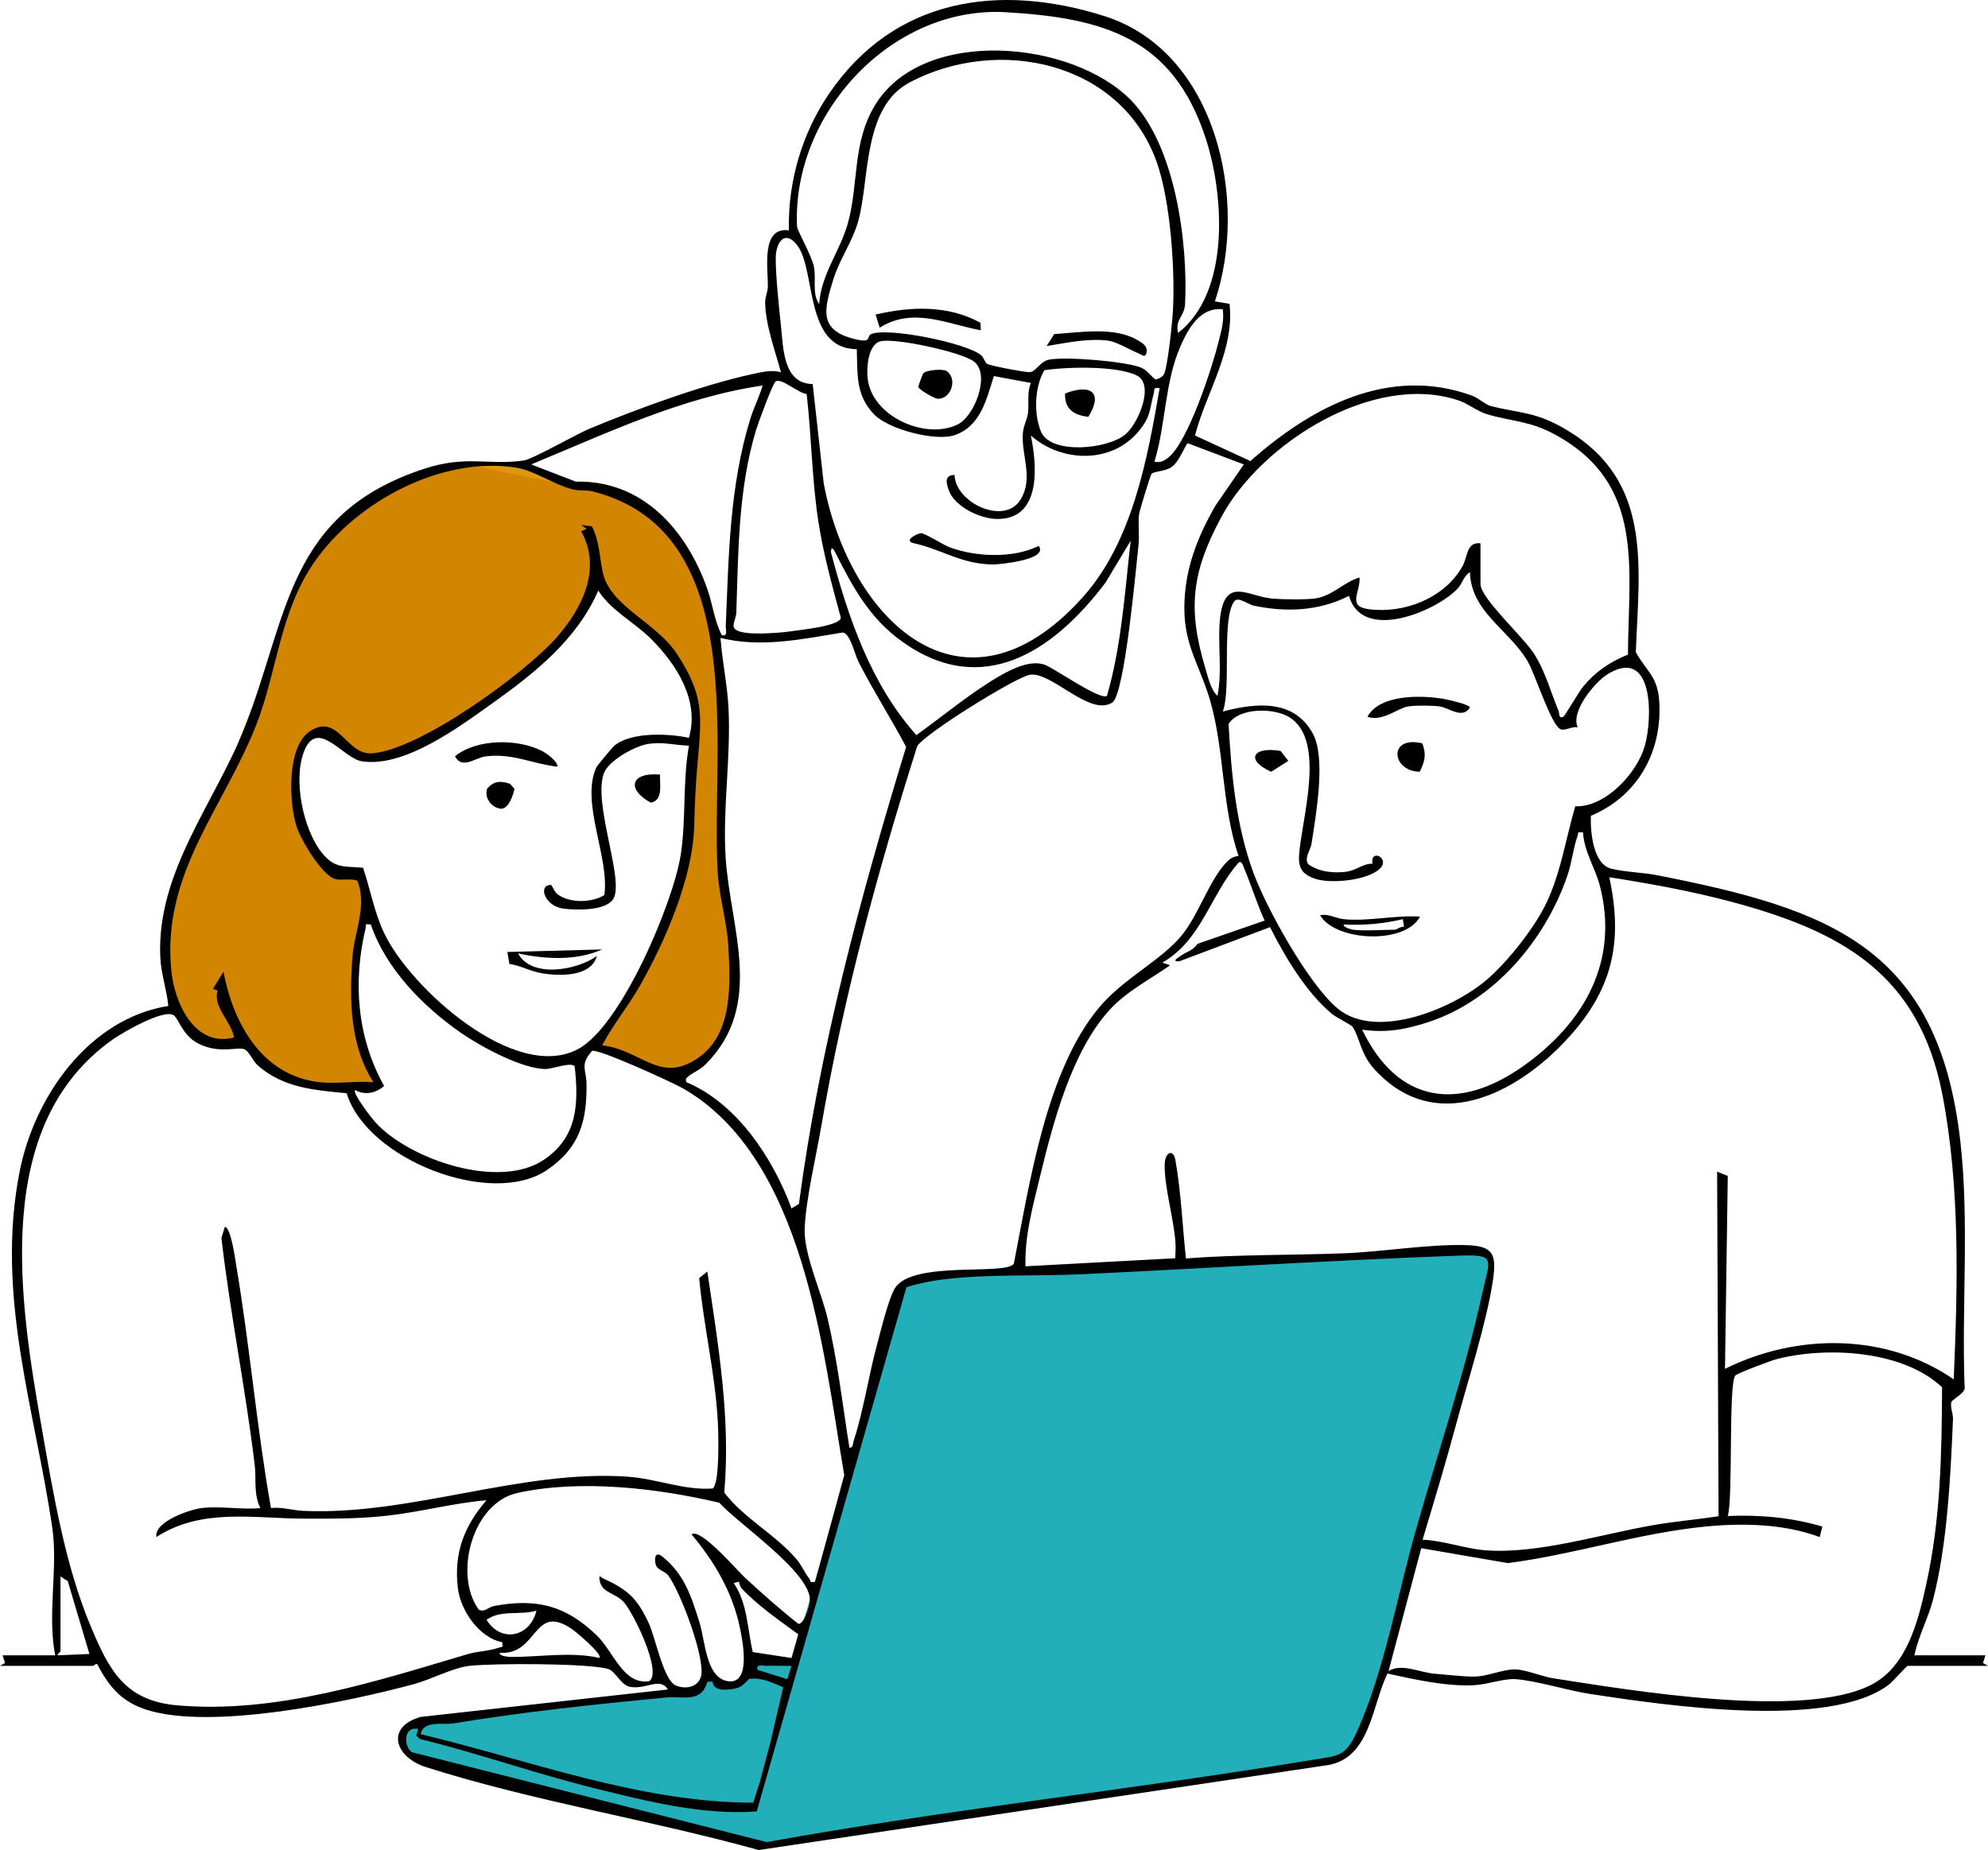 <?xml version="1.0" encoding="UTF-8"?>
<svg xmlns="http://www.w3.org/2000/svg" viewBox="0 0 756 703.7">
  <g id="a" data-name="Layer 2">
    <polyline points="177.73 674.73 271.17 697.74 288.5 702.28 454.84 677.56 505.21 669.93 515.17 664.37 529.76 623.71 566.34 486.9 566.32 477.51 557.5 474.99 351.91 485.65 341.25 491.1 301.24 631.97 287.95 631.36 286.59 634.2 285.46 638.55 277.2 642.15 270.98 637.53 269.61 637.51 268.02 637.65 264.65 643.82 254 644.04 159.94 654.49 153.48 658.44 154.53 666.48 164.1 671.65 177.73 674.73 161.98 672.16" fill="#23AFB9"/>
    <path d="M62.37,364.19l5.29-31.23,19.31-41.32,13.06-32.81,7.51-23.5,12.05-23.72,16.74-18.69,26.58-12.82,14.83-3.62,22.84,1.59,17.36,6.7,17.31,2.99,20.31,15.06,10.86,16.44,6.16,23.38,1.42,27.78v29.51l.53,26.25,2.13,23.93,3.84,25.95-3.12,9.66-6.28,12.98-9.47,8.73-8.78,1.42-20.47-7.81-5.5-3.4,11.42-17.99,14.94-28.1,7.63-20.39,2.17-23.55,1.77-30.21-1.77-12.89-9.83-17.79-17.83-16.25-9.19-11.77-3.2,12.16-9.34,11.78-13.24,13.8-15.21,11-19.85,12.17-13.82,7.36-13.95,1.18-7.48-5.83-9.3-3.54-6.26,6.29-2.32,12.34,1.99,16.95,9.55,14.53,12.32,4.25,4.35,9.86-4.07,14.98-1.42,22.68,2.05,15.46,6.45,16.23-17.39,1.48s-14.83-2.17-16.69-3.37-11.38-6.69-11.38-6.69l-5.29-7.9-7.02,2.13-13.93-5.24-6.96-15.59-2.39-12.96" fill="#d18500"/>
    <polyline points="176.33 176.47 199.17 177.36 217.24 184.77" fill="#DD980B"/>
  </g>
  <g id="b" data-name="Layer 1">
    <g>
      <path d="M21,629.64c-3.08-15.41,1.1-33.33-1.1-48.4-6.61-45.2-21.72-88.5-12.43-135.64,5.63-28.57,26.34-58.13,56.54-62.97-.61-6.22-2.75-12.16-3.05-18.45-1.56-32.67,21.04-59.13,32.24-87.86,16.56-42.48,16.12-80.92,68.02-97.98,16.12-5.3,24.23-1.3,37.84-3.15,3.46-.47,19.8-9.89,24.96-12.05,17.74-7.43,43.53-16.87,62.14-20.85,3.55-.76,7.31-1.76,10.84-.66-2.21-8.04-5.91-18.17-6.03-26.55-.03-2.19,1-4.06,1.03-5.96.1-7.26-2.7-22.96,8.01-21.49-.46-18.45,4.99-36.97,15.36-52.13C340.06-.59,379.6-6.67,420.01,6.13c42.54,13.48,54.98,70.1,41.99,108.5l5.57.94c2.01,17.7-8.94,33.79-13.14,50.08l21.09,9.72c23.26-20.66,52.65-36.29,84.18-24.92,2.37.85,5.34,3.52,7.05,3.95,11.78,2.97,17.24,2.13,28.93,9.07,32.72,19.42,27.71,51.31,26.39,84.61,4.66,8.18,8.59,9.28,8.98,20.02.68,18.74-8.74,34.95-26.07,42.21-.21,5.93.76,18.36,7.76,20.11,5.18,1.29,12.22,1.46,17.5,2.5,65.73,12.9,106.9,27.45,115.25,101.27,3.44,30.42.49,62.32,1.6,93.03.93,2.57-4.85,5-5.06,6.16-.41,2.17.74,4.39.66,6.33-.91,21.6-2.17,47.73-7.54,68.56-1.9,7.36-5.59,13.94-7.13,21.37h27l-.92,2.94,1.92,1.06h-30.5c-.49,0-5.65,5.9-7.02,6.98-22.4,17.5-86,7.93-113.69,3.73-8.64-1.31-20.43-5.05-28.43-5.65-4.47-.33-10.89,2.12-16.24,2.33-10.49.43-22.26-2.22-32.51-4.46-5.9,12.03-6.44,31.86-22.4,34.78l-216.71,32.35c-41.5-11.54-85.44-18.48-126.52-31.54-12.04-3.83-15.37-15.32-2.04-19.09l94.06-10.44c-3.1-4.9-8.37.18-14.48-1.02-3.47-.68-5.54-5.99-8.22-6.77-7.69-2.25-43.83-2.2-52.8-1.2-6.2.69-14.76,5.24-21.06,6.94-25.43,6.87-77.05,17.63-101.66,9.78-9.44-3.01-14.31-8.62-18.76-17.29-.7-.45-1.32.57-1.52.57H0l1.92-1.06-.92-2.94h20ZM448.01,126.64c19.88-15.5,17.54-52.38,10.5-74.01-12.43-38.17-38.62-45.82-76.02-47.98-43.42-2.51-81.39,38.68-79.39,81.55.07,1.45,5.71,11.27,6.45,15.39.87,4.87-.8,10.18,1.96,14.04.73-11.37,8.12-20.32,11-30.99,4.1-15.17,1.55-30.38,10.29-44.71,18.23-29.87,74.84-24.69,97.25-1.85,16.91,17.24,21.76,54.29,20.62,77.48-.25,5.08-3.89,5.64-2.66,11.07ZM375.29,138.34c1.13.8,14.64,3.31,16.29,3.22,2.35-.13,3.9-3.98,7.13-4.71,6.05-1.36,28.75.58,34.77,2.81,2.91,1.08,3.7,3.08,6,4.72,1.36-.43,2.77-.96,3.33-2.43,1.3-3.42,2.9-18.45,3.18-22.82,1-15.84-.85-42.95-6.21-57.77-13.71-37.92-59.99-47.76-93.68-30.12-17.98,9.41-15.33,36.25-19.6,52.4-2.1,7.95-7.1,14.68-9.54,22.46-3.79,12.09-5.72,19.86,9,23.08,5.82,1.27,3.37-1.34,5.47-2.16,6.54-2.55,36.09,3.45,41.63,8.06,1.05.88,1.5,2.74,2.22,3.25ZM325.82,132.81c-20.2-.1-15.34-30.4-22.79-39.71-4.69-5.87-8.01-.76-8.03,5.04-.03,6.98,1.24,18.69,2,25.99.89,8.55.9,21.81,12.05,21.95l4.2,37.8c9.86,52.2,53.07,93.79,98.39,43.41,18.99-21.11,24.66-52.52,29.35-79.64-2.58-.43-1.81.38-2.28,2.16-1.62,6.04-.99,8.29-5.3,13.75-10.23,12.97-29.64,12.51-41.4,2.09,2.46,11.87,4,32.24-13.24,31.74-6.24-.18-15.84-4.73-18-11.01-.95-2.76-1.71-5.6,2.22-5.73.36,10.66,18.88,19.26,25.02,9.51,5.12-8.14.45-16.58.94-25.04.19-3.26,1.64-5.35,1.98-8.05.47-3.77-.47-7.61,1.08-11.41l-14.05-2.61c-2.87,8.83-4.89,18.8-14.67,22.38-7.24,2.66-25.34-2.07-30.83-7.75-7.21-7.46-6.3-15.43-6.64-24.86ZM465,117.64c-8.7-.9-13.2,7.43-16.19,14.31-5.92,13.64-5.46,29.43-9.8,43.69,2.29.36,3.29-.12,5.06-1.43,7.67-5.66,17.02-34.77,19.43-44.57,1-4.07,2.07-7.66,1.5-11.99ZM334.71,129.85c-4.72,1.39-5.22,10.26-4.73,14.31,1.75,14.42,22.18,23.31,34.29,17.25,6.31-3.16,12.39-18.73,6.25-23.79-4.41-3.64-30.59-9.31-35.81-7.76ZM397.17,140.81c-3.78,6.28-4.11,16.76-1.27,23.43,3.7,8.72,25.41,6.71,32.14.93,4.89-4.2,11.1-18.91,4.27-22.34-7.54-3.79-26.63-3.31-35.14-2.02ZM306.77,149.87c-3.18-.33-9.6-6.21-11.81-4.79-1.07.69-6.71,16.01-7.47,18.55-6.78,22.48-6.71,46.24-7.49,69.5-.06,1.68-1.12,3.49-1.03,5.02.24,3.78,13.06,2.74,16.57,2.53,2.89-.17,6.85-.76,9.82-1.18s13.91-1.77,14.41-4.49c-3.22-11.93-6.57-23.91-8.49-36.17-2.54-16.24-2.65-32.68-4.52-48.97ZM289.99,146.64c-30.94,4.53-59.4,18.23-87.99,30.01l16.94,6.54c25.56-.59,42.21,18.54,50.07,40.93,2.04,5.83,2.66,12.1,5.5,17.51,2.42.48,1.42-1.94,1.49-3.48,1.12-26.61,1.39-52.96,9.29-78.72,1.4-4.56,3.44-8.34,4.71-12.78ZM563,206.64v15.5c0,5.44,16.39,20.17,20.41,26.59,4.56,7.27,6.06,14.07,9.32,21.72.35.83-.1,3.08,1.76,2.18.62-.3,5.87-9.44,7.54-11.46,4.74-5.74,10.18-9.39,17.05-12.18.2-33.42,6.51-64.82-27.41-83.52-9.88-5.45-16.25-5.02-26.11-7.89-3.66-1.06-7.29-4.05-10.77-5.23-32.27-10.96-75.15,16.1-90.32,44.28-11.11,20.64-13,34.46-6.19,57.23.99,3.3,2.18,8.7,4.7,10.79,1.99-9.76-.18-21,1.1-30.41,2.02-14.82,10.6-7.47,19.42-6.6,4.04.4,13.06.53,16.93-.05,6.2-.94,10.75-6.25,16.56-7.93.49,5.45-4.9,10.92,3.45,12.05,13.5,1.82,28.98-4.21,35.74-16.37,2.03-3.65,1.42-9.27,6.82-8.68ZM473,176.65l-21.41-8.09c-1.77,2.68-3.36,7.19-6.07,9.1-2.33,1.65-6.94,1.64-7.63,2.59-.46.64-4.43,13.65-4.69,15.18-.52,3.13.17,8.16-.23,11.7-.94,8.36-5.21,56.89-9.94,60.05-8.51,5.68-23.25-11.96-31.47-10.5-5.49.98-40.62,22.84-42.79,27.23-15.08,47.71-27.95,95.13-36.46,144.54-1.98,11.51-5.82,27.56-6.3,38.7-.43,9.88,6.25,23.94,8.69,34.28,3.8,16.11,5.72,32.86,8.31,49.2,1.44.24,1.35-1.73,1.69-2.78,3.74-11.5,5.6-24.57,8.78-36.23,1.4-5.13,4.5-18.24,7.06-21.94,7.06-10.24,42.09-4.45,45-9,5.95-30.28,12.22-73.38,32.48-97.52,9.32-11.1,23.57-17.81,31.49-27.51,6.17-7.57,10.32-20.61,16.63-27.37,1.51-1.62,2.56-2.44,4.85-2.69-6.42-19.09-5.26-39.51-10.69-58.75-3.67-13.02-9.93-20.91-9.92-35.53s4.96-27.02,11.82-38.97l10.81-15.69ZM121.5,411.64c6.42.72,13.95-.53,20.5,0-8.94-13.98-9.16-31.31-7.98-47.48.71-9.69,5.56-19.23,2.03-28.88-.72-1.33-6.15-.36-8.34-.85-5.16-1.14-13.39-15.16-14.94-20.06-2.85-9.02-3.88-30.35,5.17-36.29,10.67-7,13.68,9.11,23.41,8.48,18.04-1.17,58-30.16,70.16-43.91,9.81-11.09,17.5-26.15,9.51-40.55l1.99-.96-2.01-1.49,4.1.59c2.92,5.69,2.88,11.96,4.16,17.64,2.9,12.89,20.25,18.76,28.16,30.84,10.18,15.56,9.51,23.02,7.92,40.76-.86,9.6-1.09,15.09-1.34,24.63-.52,19.67-10.88,43.5-20.48,60.54-4.48,7.96-10.44,15.1-14.52,22.97,15.1,1.75,22.1,15.12,36.94,4.45,12.75-9.17,11.82-27.76,11.05-41.93-.51-9.39-3.46-18.92-4.03-27.97-2.87-45.95,13.2-130.08-47.72-145.28-2.25-.56-4.79-.1-7.29-.71-7.03-1.7-14.82-7.24-21.69-8.31-28.34-4.44-60.75,12.91-76.67,35.85-13.25,19.09-14.1,41.38-22.11,61.89-12.41,31.77-35.93,56.4-32.36,93.39,1.21,12.53,8.93,29.58,23.87,25.62-1.1-6.23-8.24-11.86-6.21-17.85l-1.79-.62,3.99-6.51c3.76,19.69,14.61,39.53,36.51,41.99ZM429.99,205.64l-9.56,15.93c-19.46,25.83-46.61,44.47-77.35,22.48-12.3-8.8-18.73-20.56-25.32-33.68-.59-1.18-1.75-3.23-1.75-.26,6.54,24.8,15.16,50.14,32.48,69.51,9.91-7.15,21.61-16.83,32.18-22.8,4.64-2.62,11.35-5.8,16.56-4,3.51,1.21,21.44,13.91,23.75,11.82,5.52-19.25,6.75-39.2,9-59ZM600,276.63c-2.03-.4-4.51,1.24-6.3.85-3.6-.8-9.92-21.23-12.88-26.16-7.17-11.95-21.36-18.55-21.83-33.68-2.5,1.49-2.78,4.37-4.95,6.54-8.8,8.8-36.18,19.9-41.05,2.46-11.33,5.8-23.86,6.33-36.22,3.73-2-.42-5.84-3.46-7.26-1.78-5.17,6.1-1.16,33.21-4.51,42.05,12.54-3.3,26.95-4.82,34.2,8.3,5.15,9.31,1.21,31.13-.45,41.96-.37,2.43-2.84,5.3-1.3,7.76,3.97,2.93,9.27,3.49,14.05,2.98,4.42-.46,6.76-3.25,10.42-3.09-.89-5.88,6.6-2.24,3.08,1.6-4.37,4.75-19.07,6.17-25.05,4.05-4.96-1.77-6.24-4.24-5.93-9.02.88-13.42,10.48-43.54-3.69-52.36-5.8-3.61-18.99-3.8-23.13,2.52,1.06,19.01,2.78,38.28,9.32,56.29,4.99,13.73,21.17,42.93,32.24,52.04,15.04,12.38,45.13-.5,57.76-11.99,7.83-7.12,17.55-19.47,21.94-29.06,5.21-11.38,7.09-23.97,10.58-35.92,11.52.42,23.54-12.66,26.46-23.04,3.06-10.87,3.25-37.95-14.19-27.2-4.9,3.02-14.19,14.37-11.31,20.18ZM247.62,243.04c-6.44-6.41-15.13-10.68-20.11-18.4-8.09,18.62-24.13,31.35-40.19,42.81-12.93,9.22-33.53,24.63-49.75,22.12-6.97-1.08-16.49-16.12-21.63-4.5-4.76,10.77-.79,30.43,6.62,39.5,4.83,5.91,8.52,4.87,15.5,5.5,2.79,8.27,4.28,16.99,8.06,24.94,9.84,20.67,49.69,56.93,73.76,44,16.43-8.82,36.21-55.72,39.01-73.99,2.05-13.41.67-27.79,3.11-41.4-5.79-.14-10.12-1.66-16.05-.54-4.75.89-14.32,6.17-16.2,10.8-4.64,11.45,8.17,41.52,3.31,48.31-3.06,4.27-13.73,4.02-18.59,3.46-7.44-.87-9.98-9.1-4.99-9.03.53,0,1.13,2.45,2.51,3.5,4.61,3.5,12.98,3.32,17.83.35,2.05-14.33-9.13-35.16-3.06-48.57.26-.58,6.25-7.76,6.79-8.21,6.52-5.39,20.61-4.7,28.43-3.05,4.14-14.18-4.73-27.99-14.38-37.6ZM301.01,459.64l2.81-1.68c7.81-59.27,23.39-116.89,40.76-173.85-5.77-10.92-12.53-21.4-18.13-32.42-1.4-2.76-3.1-10.78-5.97-11.11-15.36,2.51-31.06,5.92-46.48,2.06.6,8.65,2.59,17.86,3.03,26.46.98,18.94-2.28,38.55-1.08,57.08,1.74,26.95,14.9,55.84-7.44,78.48-2.4,2.43-5.16,3.34-6.9,4.89-.89.79-.85.77-.62,2.07,19.29,8.06,33.01,29.02,40,48.02ZM601.99,316.64c-2.4-.3-1.59-.03-2.1,1.39-1.61,4.51-2.14,10.1-3.87,15.13-8.42,24.4-27.57,47.22-52.5,55.5-8.76,2.91-16.31,4.32-25.52,2.99,13.51,28.1,36.72,31.28,61.33,13.82,23.13-16.41,36.54-39.95,29.03-68.68-1.74-6.66-5.98-12.95-6.36-20.15ZM455.36,359.02l25.56-8.86c-2.97-6.53-5.1-13.49-7.86-20.08-.33-.79-.82-2.88-2.07-1.94-10.73,12.21-14.05,29.54-29,38.02l2.99.99c-7.79,5.51-16.49,9.84-23.02,16.98-14.41,15.75-21.54,43.02-26.49,63.51-2.69,11.12-5.87,22.51-5.49,34.02l56.94-3.06c.13-2.12.21-4.31.05-6.43-.69-8.88-4.14-20.47-4.07-29.01.04-5.01,3.31-6.27,4.07-1.98,2.17,12.22,2.7,25.14,4.01,37.49,20.15-1.55,40.37-1.17,60.54-1.97,14.52-.58,31.85-3.51,45.96-3.1,10.24.3,11.74,3.26,10.26,13.33-2.37,16.12-9.65,38.58-14.04,54.95-3.94,14.68-8.35,29.24-12.72,43.78,7.72.29,16.01,3.36,23.52,3.99,20.22,1.69,44.99-6.34,65.25-9.71,7.93-1.32,16.09-2.03,23.79-3.21l-.55-131.06,4.05,1.61-1.06,73.39c27.41-13.64,61.37-13.68,86.98,4,1.54-35.44,2.46-73.2-4.28-108.21-8.86-45.97-38.29-62.27-80.49-73.51-15.16-4.04-30.75-6.85-46.21-9.28,5.39,24.91,1.11,42.97-15.98,61.52-19.42,21.09-50.62,37.05-73.67,11.12-4.97-5.59-5.25-11.65-7.89-15.61-.73-1.09-6.05-3.48-7.94-5.06-9.82-8.19-17.81-21.65-23.54-32.98l-34.5,12.99c-2.97.18-.76-1.14.17-1.83,2.26-1.7,5.24-2.33,6.71-4.78ZM140.99,351.64c-2.67-.26-1.61-.02-1.97,1.5-4.86,20.38-3.24,41.51,7.05,59.93-3.21,2.75-7.13,3.61-11.05,1.57-1.03,1.3,6.58,11.03,7.97,12.52,13.07,14.03,46.98,25.51,63.96,13.91,12.73-8.69,13.13-21.28,11.6-35.44-1.18-1.85-8.59,1-11.03.99-9-.01-24.74-8.56-32.23-13.76-14.44-10.03-28.6-24.48-34.28-41.23ZM76.5,573.64c6.91-.88,15.4.65,22.5,0-2.67-5.56-1.46-10.75-2.13-16.37-3.45-28.84-9.34-57.56-12.67-86.4l1.3-4.2c2.31.08,3.94,12.33,4.33,14.65,5.17,30.6,7.79,61.72,13.21,92.29,4.25-.47,8.24.91,12.41,1.09,40.85,1.76,82.53-15.76,123.04-13.03,11.07.74,21.69,5.31,32.57,4.51,2.68-2.21,2.15-20.73,1.93-25.01-.91-18.36-5.44-36.72-7.1-55.02l3.1-2.49c4.1,27.78,8.93,55.84,6.43,84.05,7.59,9.96,19.48,15.92,27.56,25.48,1.82,2.15,3.06,5.1,4.73,7.21.63.8-.03,1.84,2.27,1.26l11.07-40.53c-8.04-47.47-15.18-120.25-61.04-146.99-3.87-2.26-32.85-15.52-34.87-14.38-4.7,5.27-2.18,7.05-2.1,12.36.2,14.39-2.65,24.58-15.11,32.98-21.17,14.27-68.4-4.02-76.1-29.27-12.41-1.16-24.13-2.06-33.88-10.63-1.67-1.47-3.25-5.35-4.98-6.07-2.62-1.1-9.73,1.91-17.68-2.26-6.03-3.17-7.39-9.55-9.28-10.73-3.8-2.38-19.09,6.42-22.93,9.11C-3.45,427.86,7.42,495.08,15.89,543.24c4.37,24.82,8.82,52.05,18.62,75.38,7.01,16.69,12.93,28.31,32.95,30.05,37.64,3.26,75.31-9.1,110.54-19.53,3.66-1.08,8.1-1.14,11.61-2.39,1.42-.51,1.68.3,1.39-2.1-8.75-1.69-15.88-12.01-16.89-20.62-1.56-13.26,2.35-23.49,10.89-33.38-12.65,1.07-25.03,4.44-37.63,5.86-10.77,1.21-21.32,1.18-31.88,1.13-19.43-.08-38.88-4.09-56,6.99-1.05-5.79,12.71-10.44,17.01-10.99ZM159,657.65c-5.64-1.21-5.56,6.79-2.34,8.84l134.89,34.19c68.57-12.43,138.16-19.8,206.83-31.17,10.78-1.78,13.23-1.02,17.8-11.19,10.23-22.74,15.25-51.66,22.12-75.88,8.49-29.98,18.69-60.1,25.41-90.59,2.92-13.22,5.41-14.78-9.24-14.24-47.62,1.74-95.35,4.79-142.91,7.06-17.56.84-35.52-.15-53.04,1.99-4.63.57-9.36,1.55-13.81,2.94l-56.93,199.39c-20.36,1.58-42.03-3.92-61.79-8.82-22.23-5.52-44.04-13.22-66.29-18.72l-1.4-1.27.7-2.51ZM528.01,635.64c4.91-3.1,11.74.49,17.5.99,4.31.37,10.93,1.1,14.98,1.1,5.19,0,11.24-2.91,15.86-2.74,3.93.14,10.16,2.74,14.4,3.4,29.36,4.54,95.15,15.73,120.92,2.43,13.62-7.03,17.79-24.33,20.84-38.16,5.5-24.94,5.9-49.65,6.02-74.98-14.82-14.05-43.78-15.6-62.75-10.75-2.3.59-14.52,5.18-15.78,6.22-2.83,2.33-.84,47.25-2.99,53.5,12.24-.53,24.28.55,36,4.01l-1.01,4c-13.44-5.06-29.3-5.39-43.48-4-25.35,2.48-49.86,10.64-75.09,13.9l-32.96-5.67-12.44,46.76ZM283.43,600.22c6.52,5.99,13.15,11.9,20.11,17.4,2.17.51,4.33-6.97,4.44-8.61.77-10.69-27.44-29.51-34.44-37.42-23.52-5.56-52.98-8.98-76.81-3.71-17.02,3.76-24.34,30.83-14.73,44.31,2.12,1.32,3.83-.94,5.75-1.3,16.23-3.02,27.3-.32,39.25,11.23,6.36,6.15,9.97,18.79,19.85,17.37,5.18-3.22-6.05-26.42-9.87-30.35-3.21-3.3-8.2-3.26-8.95-8.06-.39-2.51.43-1.11,1.58-.58,9.2,4.2,12.75,7.56,17.1,16.9,2.55,5.46,5.58,21.72,10.29,23.71,3.6,1.52,8.46.77,9.58-3.46,1.78-6.71-7.94-32.61-12.58-38.53-1.09-1.4-3.56-1.83-4.42-3.44-.68-1.27-1.12-6.38,2.4-3.54,8.33,6.7,10.92,15.14,14.02,24.98,2.21,7.02,2.41,21,10.73,22.34,9.14,1.47,5.64-15.55,4.57-20.64-2.76-13.12-9.71-25.02-18.32-35.17,3.37-2.71,17.38,13.78,20.43,16.57ZM23,599.64v28.5c0,.21-1.5,1.13-1,1.49l12.01-.5-8.25-27.75-2.76-1.74ZM280.98,601.65l-1.97.48c5.28,7.75,5.22,17.47,7.23,26.26l14.75,2.26,2.58-9.01c-7.31-5.37-15.41-10.89-21.59-17.52-.73-.79-.87-2.36-.99-2.47ZM203.99,612.64c-6.22,1.88-13.51-.47-18.97,3.5,5.79,9.19,16.77,6.2,18.97-3.5ZM227.99,630.64c1.2-1.46-8.97-9.96-10.49-11-14.94-10.15-12.76,10.13-27.49,9.01-.23,1.42,3.84,1.61,4.67,1.61,10.92-.02,22.59-2.07,33.32.38ZM301,633.64c-3.15.08-6.35-.14-9.5,0-1.54.06-3.96-.94-3.48,1.49l11.36,3.59,1.62-5.07ZM292.99,662.64l4.85-20.85c-4-1.64-7.86-3.7-12.38-3.24-1.42.14-2.49,2.92-5.43,3.6s-8.82,1.47-9.05-2.49h-1.96c-2.38,8.3-9.16,5.38-15.51,5.99-27.03,2.61-54.42,5.47-81.11,9.89-3.79.63-11.57-1.28-12.39,4.1,41.61,9.94,83.12,25.98,126.42,26.06l2.57-8.05"/>
      <path d="M540,348.65c-5.53,10.66-32.01,9.53-38.01-.5,3.19-.75,5.94,1.24,9.47,1.53,9.55.78,19-1.63,28.54-1.03ZM514.5,353.64c4.71.54,11.04,0,16,0,.53,0,2.24-1.36,3.41-1.1l-.43-2.92c-7.4,1.77-14.87,2.4-22.48,2.03-.37,1.06,3.09,1.94,3.49,1.99Z"/>
      <path d="M520,272.63c4.73-8.67,20.73-8.25,29.25-6.74,1.5.27,9.77,2.11,9.73,3.25-2.88,4.53-7.94.06-11.54-.44-2.72-.38-9.23-.44-11.89,0-4.22.69-9.65,5.91-15.55,3.94Z"/>
      <path d="M540.88,282.76c1.63,4.22.95,6.91-.99,10.8-10.85-.21-12.03-13.99.99-10.8Z"/>
      <path d="M487,285.64l2.92,3.78-6.51,4.14c-9.86-4.41-7.17-9.74,3.6-7.92Z"/>
      <path d="M212,291.63c-9.67-1.1-17.23-5.27-27.41-3.91-3.93.52-8.89,5.06-11.58-.07,8.39-6.72,23.95-6.79,33.35-1.88,1.47.77,5.73,3.76,5.64,5.85Z"/>
      <path d="M197,362.65c5.19,9.55,22.31,6.44,29.99.99-2.23,8.05-14.42,7.67-20.96,6.55-4.69-.8-7.83-2.88-12.32-3.54l-.77-4.54,36.03-.97c-9.89,4.43-21.59,3.72-31.98,1.51Z"/>
      <path d="M185.29,299.89c2.52-2.76,5.01-3.02,8.71-1.73l1.67,1.96c-.63,2.43-2.12,7.43-5.14,7.5-3.59-.35-6.53-4.13-5.24-7.72Z"/>
      <path d="M251,294.63c-.19,3.73,1.29,9.78-3.51,10.69-9.57-5.33-7.44-11.67,3.51-10.69Z"/>
      <path d="M372.86,122.77l.13,2.86c-13.02-2.41-25.76-8.98-38.47-.99l-1.53-5c13.41-3.11,27.47-3.66,39.87,3.13Z"/>
      <path d="M398,131.63l2.9-4.56c9.8-.6,22.99-2.94,31.79,2.37,1.73,1.04,3.83,2.14,3.3,4.68-.43,2.08-1.49.97-2.51.55-3.28-1.34-8.82-4.66-11.95-5.08-7.74-1.03-15.98.83-23.54,2.04Z"/>
      <path d="M394.99,207.64c4.05,5.28-15.12,7.1-17.5,7.07-11.85-.14-19.32-5.71-29.99-8.09-4.27-.95,1.51-3.86,2.83-3.8,1.57.08,8.19,4.34,10.69,5.3,9.88,3.78,24.42,4.35,33.97-.48Z"/>
      <path d="M351.24,141.87c1.23-1.08,7.02-1.71,8.76-.74,4.32,3.07,1.6,10.81-3.42,10.53-1.41-.08-7.21-3.54-7.35-4.48-.05-.33,1.63-4.98,2-5.31Z"/>
      <path d="M413.87,158.56c-5.44-.68-9.07-2.86-8.85-8.88,9.5-3.71,14.76-.69,8.85,8.88Z"/>
    </g>
  </g>
</svg>